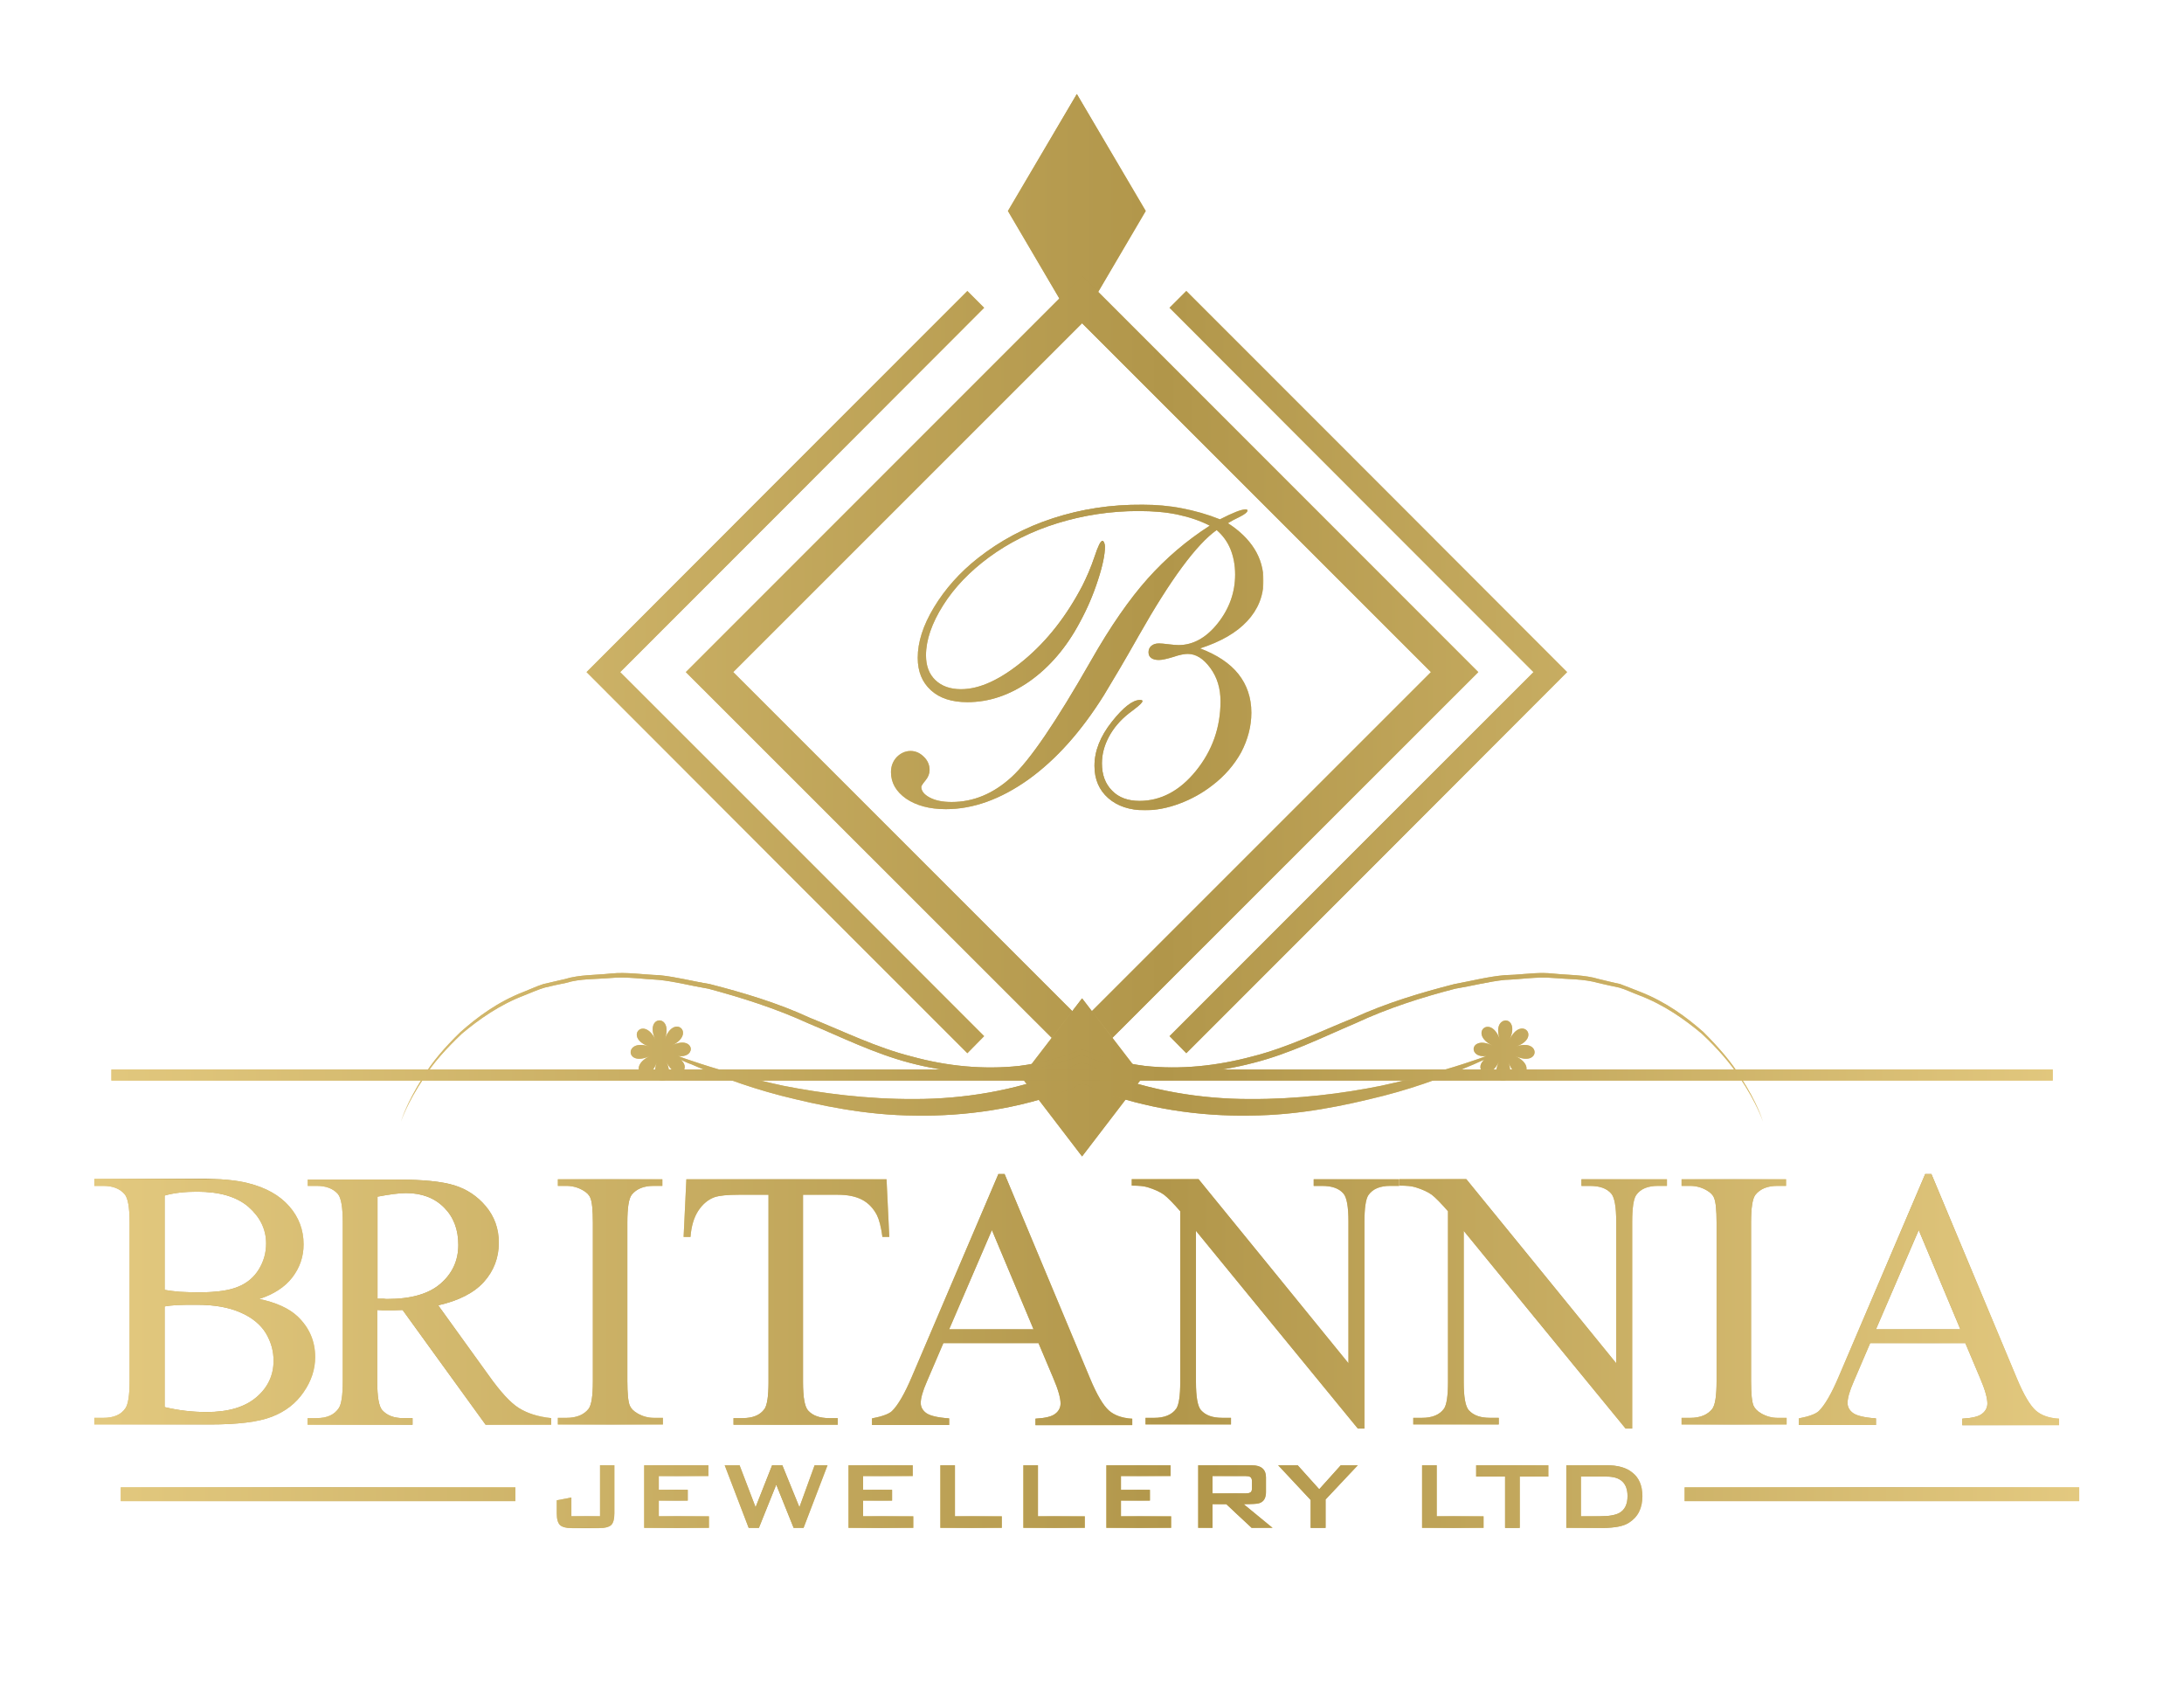 <?xml version="1.0" encoding="utf-8"?>
<!-- Generator: Adobe Illustrator 16.0.0, SVG Export Plug-In . SVG Version: 6.00 Build 0)  -->
<!DOCTYPE svg PUBLIC "-//W3C//DTD SVG 1.1//EN" "http://www.w3.org/Graphics/SVG/1.1/DTD/svg11.dtd">
<svg version="1.1" id="Layer_1" xmlns="http://www.w3.org/2000/svg" xmlns:xlink="http://www.w3.org/1999/xlink" x="0px" y="0px"
	 width="792px" height="612px" viewBox="0 0 792 612" enable-background="new 0 0 792 612" xml:space="preserve">
<g>
	<defs>
		<path id="SVGID_1_" d="M381.9,187.9c-10.2,3.3-19.3,8.2-27.3,14.5c-6.6,5.2-11.9,11.2-15.9,17.8s-5.9,12.7-5.9,18.3
			c0,5,1.6,8.9,4.8,11.8c3.2,2.9,7.6,4.3,13.2,4.3c7.8,0,15.3-2.5,22.6-7.6c7.2-5.1,13.3-12.2,18.1-21.2c2.8-5.1,5-10.3,6.7-15.6
			c1.7-5.2,2.5-9.2,2.5-12c0-0.5-0.1-1-0.3-1.5c-0.2-0.4-0.4-0.6-0.6-0.6c-0.7,0-1.6,1.9-2.9,5.8c-1.3,3.9-2.8,7.3-4.4,10.5
			c-5.7,10.9-12.7,19.9-21.1,26.9c-8.4,7-16,10.6-22.9,10.6c-3.9,0-7-1.1-9.3-3.3c-2.3-2.2-3.4-5.2-3.4-9c0-5.5,2.1-11.6,6.2-18.1
			c4.1-6.5,9.7-12.3,16.6-17.4c7.2-5.3,15.5-9.5,24.9-12.4c9.4-2.9,19.2-4.4,29.4-4.4c5.2,0,10,0.4,14.2,1.3c4.2,0.9,8.1,2.2,11.6,4
			c-8.4,5.4-15.9,11.8-22.5,19.2c-6.6,7.4-13.5,17.3-20.6,29.8c-12.6,22.1-22.2,36.2-28.8,42.2c-6.6,6-13.8,9-21.7,9
			c-3.2,0-5.8-0.5-7.9-1.6c-2.1-1.1-3.1-2.4-3.1-3.9c0-0.3,0.5-1.1,1.5-2.3c1-1.2,1.5-2.5,1.5-3.8c0-1.8-0.7-3.5-2.1-4.8
			c-1.4-1.4-3-2.1-4.8-2.1c-1.9,0-3.6,0.8-5,2.2c-1.4,1.5-2.1,3.3-2.1,5.5c0,3.8,1.8,7,5.5,9.6c3.7,2.5,8.5,3.8,14.4,3.8
			c9.9,0,19.9-3.6,30-10.8c10-7.2,19.1-17.4,27.3-30.5c3.1-5.1,7.4-12.3,12.7-21.7c11.5-20.3,20.9-33,28.2-38.2
			c2.2,1.9,3.9,4.2,5,6.9c1.1,2.7,1.7,5.8,1.7,9.2c0,6.5-2.1,12.4-6.3,17.7c-4.2,5.3-9,7.9-14.2,7.9c-0.9,0-2.1-0.1-3.7-0.3
			c-1.6-0.2-2.7-0.3-3.4-0.3c-1.2,0-2.1,0.3-2.8,0.9c-0.7,0.6-1,1.4-1,2.3c0,0.9,0.3,1.6,1,2.1c0.7,0.5,1.6,0.7,2.8,0.7
			c1.1,0,2.9-0.4,5.2-1.1c2.3-0.8,4.1-1.1,5.2-1.1c3,0,5.7,1.7,8.2,5.1c2.5,3.4,3.7,7.4,3.7,12.1c0,9.5-3,17.9-8.9,25.2
			c-5.9,7.3-12.8,10.9-20.5,10.9c-4.1,0-7.5-1.2-9.9-3.7c-2.5-2.5-3.7-5.8-3.7-9.9c0-3.2,0.8-6.4,2.5-9.6c1.7-3.2,4.1-6,7.1-8.4
			c0.5-0.3,1.1-0.9,2.1-1.6c2-1.5,3-2.5,3-3c0-0.1-0.1-0.3-0.2-0.3c-0.2-0.1-0.4-0.1-0.7-0.1c-2.6,0-6,2.6-10.2,7.9
			c-4.2,5.3-6.3,10.6-6.3,16c0,4.9,1.7,8.8,5,11.7c3.3,2.9,7.8,4.4,13.3,4.4c4,0,8.2-0.8,12.5-2.4c4.3-1.6,8.3-3.8,11.9-6.6
			c4.5-3.4,8-7.5,10.5-12c2.4-4.6,3.7-9.4,3.7-14.4c0-5.4-1.6-10.1-4.7-14c-3.1-3.9-7.8-7-13.9-9.3c7.4-2.4,13.1-5.6,17.1-9.9
			c3.9-4.2,5.9-9.1,5.9-14.7c0-4.1-1.1-8-3.3-11.5c-2.2-3.5-5.4-6.6-9.6-9.3c1.1-0.7,2.6-1.5,4.3-2.3c1.8-0.9,2.8-1.7,2.8-2.3
			c0-0.2-0.1-0.3-0.2-0.3c-0.1-0.1-0.3-0.1-0.6-0.1c-0.7,0-1.9,0.3-3.4,0.9c-1.5,0.6-3.5,1.5-5.8,2.7c-4.5-1.8-9.1-3.1-13.8-4
			c-4.6-0.9-9.4-1.3-14.2-1.3C402.8,182.9,392.1,184.6,381.9,187.9"/>
	</defs>
	<linearGradient id="SVGID_2_" gradientUnits="userSpaceOnUse" x1="322.943" y1="238.332" x2="458.044" y2="238.332">
		<stop  offset="0" style="stop-color:#E4CA80"/>
		<stop  offset="0.505" style="stop-color:#B1964A"/>
		<stop  offset="1" style="stop-color:#ECD289"/>
	</linearGradient>
	<use xlink:href="#SVGID_1_"  overflow="visible" fill="url(#SVGID_2_)"/>
	<clipPath id="SVGID_3_">
		<use xlink:href="#SVGID_1_"  overflow="visible"/>
	</clipPath>
	
		<linearGradient id="SVGID_4_" gradientUnits="userSpaceOnUse" x1="0" y1="612" x2="1" y2="612" gradientTransform="matrix(784.703 0 0 -784.703 25.5 480476.781)">
		<stop  offset="0" style="stop-color:#E4CA80"/>
		<stop  offset="0.505" style="stop-color:#B1964A"/>
		<stop  offset="1" style="stop-color:#ECD289"/>
	</linearGradient>
	<rect x="322.9" y="182.9" clip-path="url(#SVGID_3_)" fill="url(#SVGID_4_)" width="135.1" height="110.8"/>
</g>
<g>
	<defs>
		<path id="SVGID_5_" d="M59.7,510.2v-36.5c1.2-0.2,2.7-0.4,4.7-0.5c1.9-0.1,4.2-0.1,7-0.1c6.3,0,11.5,0.9,15.8,2.8
			c4.2,1.8,7.3,4.4,9.2,7.5c1.9,3.2,2.8,6.5,2.8,10c0,5.3-2.1,9.7-6.2,13.2c-4.2,3.6-10.2,5.4-18.1,5.4
			C69.7,512,64.7,511.4,59.7,510.2 M65.2,468.4c-2.1-0.2-3.9-0.4-5.5-0.7v-34.2c3.5-1,7.4-1.4,11.8-1.4c8.1,0,14.3,1.8,18.6,5.5
			c4.2,3.7,6.4,8.1,6.4,13.3c0,3.4-0.9,6.5-2.6,9.3c-1.7,2.8-4.2,5-7.4,6.3c-3.2,1.4-8,2.1-14.4,2.1
			C69.6,468.6,67.3,468.5,65.2,468.4 M34.2,427.6v2.4h3.3c3.4,0,5.9,1,7.6,2.9c1.3,1.4,1.9,4.9,1.9,10.4v57.5c0,5-0.5,8.3-1.5,9.8
			c-1.6,2.4-4.3,3.5-8,3.5h-3.3v2.4h42c10,0,17.5-0.9,22.4-2.8c4.9-1.9,8.7-4.8,11.5-8.9c2.8-4,4.2-8.3,4.2-12.7
			c0-5.8-2.1-10.7-6.4-14.8c-3.1-2.9-7.7-5-13.9-6.3c5.3-1.7,9.3-4.3,12-7.8c2.7-3.5,4.1-7.5,4.1-12c0-5.2-1.7-9.8-5.2-13.8
			c-3.5-4-8.5-6.8-15-8.4c-4.3-1.1-10.1-1.6-17.3-1.6H34.2z"/>
	</defs>
	<linearGradient id="SVGID_6_" gradientUnits="userSpaceOnUse" x1="34.186" y1="472.148" x2="114.286" y2="472.148">
		<stop  offset="0" style="stop-color:#E4CA80"/>
		<stop  offset="0.505" style="stop-color:#B1964A"/>
		<stop  offset="1" style="stop-color:#ECD289"/>
	</linearGradient>
	<use xlink:href="#SVGID_5_"  overflow="visible" fill="url(#SVGID_6_)"/>
	<clipPath id="SVGID_7_">
		<use xlink:href="#SVGID_5_"  overflow="visible"/>
	</clipPath>
	
		<linearGradient id="SVGID_8_" gradientUnits="userSpaceOnUse" x1="0" y1="612" x2="1" y2="612" gradientTransform="matrix(784.703 0 0 -784.703 25.5 480710.281)">
		<stop  offset="0" style="stop-color:#E4CA80"/>
		<stop  offset="0.505" style="stop-color:#B1964A"/>
		<stop  offset="1" style="stop-color:#ECD289"/>
	</linearGradient>
	<rect x="34.2" y="427.6" clip-path="url(#SVGID_7_)" fill="url(#SVGID_8_)" width="80.1" height="89"/>
</g>
<g>
	<defs>
		<path id="SVGID_9_" d="M139.1,470.9c-0.6,0-1.3,0-2.2,0v-37c4.3-0.8,7.8-1.3,10.3-1.3c5.7,0,10.3,1.7,13.8,5.2
			c3.5,3.5,5.2,8,5.2,13.6c0,5.7-2.2,10.4-6.5,14.1c-4.3,3.7-10.7,5.5-19.2,5.5C140.2,471,139.7,471,139.1,470.9 M111.6,427.6v2.4
			h3.3c3.4,0,5.9,1,7.6,2.9c1.2,1.4,1.8,4.8,1.8,10.4v57.5c0,5.1-0.5,8.3-1.4,9.7c-1.6,2.5-4.3,3.7-8.1,3.7h-3.3v2.4h38.1v-2.4h-3.5
			c-3.3,0-5.8-1-7.5-2.9c-1.2-1.4-1.8-4.8-1.8-10.4V475c0.7,0,1.4,0.1,2,0.1c0.7,0,1.3,0,1.8,0c1.4,0,3.2,0,5.4-0.1l30.1,41.6h23.8
			v-2.4c-4.9-0.5-8.8-1.8-11.8-3.7c-3-1.9-6.6-5.8-10.8-11.7l-18.4-25.5c7.5-1.7,13-4.5,16.6-8.5c3.6-4,5.4-8.8,5.4-14.2
			c0-5.1-1.6-9.5-4.7-13.2c-3.1-3.7-6.9-6.2-11.4-7.6c-4.5-1.4-11.5-2.1-20.9-2.1H111.6z"/>
	</defs>
	<linearGradient id="SVGID_10_" gradientUnits="userSpaceOnUse" x1="111.568" y1="472.148" x2="200.14" y2="472.148">
		<stop  offset="0" style="stop-color:#E4CA80"/>
		<stop  offset="0.505" style="stop-color:#B1964A"/>
		<stop  offset="1" style="stop-color:#ECD289"/>
	</linearGradient>
	<use xlink:href="#SVGID_9_"  overflow="visible" fill="url(#SVGID_10_)"/>
	<clipPath id="SVGID_11_">
		<use xlink:href="#SVGID_9_"  overflow="visible"/>
	</clipPath>
	
		<linearGradient id="SVGID_12_" gradientUnits="userSpaceOnUse" x1="0" y1="612" x2="1" y2="612" gradientTransform="matrix(784.703 0 0 -784.703 25.5 480710.281)">
		<stop  offset="0" style="stop-color:#E4CA80"/>
		<stop  offset="0.505" style="stop-color:#B1964A"/>
		<stop  offset="1" style="stop-color:#ECD289"/>
	</linearGradient>
	<rect x="111.6" y="427.6" clip-path="url(#SVGID_11_)" fill="url(#SVGID_12_)" width="88.6" height="89"/>
</g>
<g>
	<defs>
		<path id="SVGID_13_" d="M202.3,427.6v2.4h3.1c2.1,0,4.1,0.5,6,1.6c1.4,0.8,2.3,1.7,2.7,2.8c0.6,1.4,0.9,4.4,0.9,8.9v57.5
			c0,5.3-0.5,8.7-1.6,10.1c-1.7,2.1-4.3,3.2-8,3.2h-3.1v2.4h38.1v-2.4h-3.2c-2.1,0-4.1-0.5-6-1.6c-1.4-0.8-2.3-1.7-2.8-2.8
			c-0.6-1.4-0.9-4.4-0.9-8.9v-57.5c0-5.3,0.5-8.7,1.6-10.1c1.7-2.1,4.3-3.2,7.9-3.2h3.2v-2.4H202.3z"/>
	</defs>
	<linearGradient id="SVGID_14_" gradientUnits="userSpaceOnUse" x1="202.307" y1="472.148" x2="240.454" y2="472.148">
		<stop  offset="0" style="stop-color:#E4CA80"/>
		<stop  offset="0.505" style="stop-color:#B1964A"/>
		<stop  offset="1" style="stop-color:#ECD289"/>
	</linearGradient>
	<use xlink:href="#SVGID_13_"  overflow="visible" fill="url(#SVGID_14_)"/>
	<clipPath id="SVGID_15_">
		<use xlink:href="#SVGID_13_"  overflow="visible"/>
	</clipPath>
	
		<linearGradient id="SVGID_16_" gradientUnits="userSpaceOnUse" x1="0" y1="612" x2="1" y2="612" gradientTransform="matrix(784.703 0 0 -784.703 25.5 480710.281)">
		<stop  offset="0" style="stop-color:#E4CA80"/>
		<stop  offset="0.505" style="stop-color:#B1964A"/>
		<stop  offset="1" style="stop-color:#ECD289"/>
	</linearGradient>
	<rect x="202.3" y="427.6" clip-path="url(#SVGID_15_)" fill="url(#SVGID_16_)" width="38.1" height="89"/>
</g>
<g>
	<defs>
		<path id="SVGID_17_" d="M248.9,427.6l-1,20.9h2.5c0.3-4,1.3-7.2,2.9-9.6c1.6-2.4,3.6-4,5.8-4.8c1.8-0.6,4.7-0.9,8.9-0.9h10.7v68
			c0,5-0.5,8.2-1.4,9.6c-1.6,2.3-4.2,3.4-8,3.4H266v2.4h37.8v-2.4h-3.1c-3.5,0-6-0.9-7.7-2.8c-1.2-1.4-1.8-4.8-1.8-10.2v-68h12.5
			c3.7,0,6.6,0.6,8.9,1.8c2.3,1.2,4.1,3.1,5.4,5.6c0.8,1.6,1.5,4.2,2,7.9h2.5l-1-20.9H248.9z"/>
	</defs>
	<linearGradient id="SVGID_18_" gradientUnits="userSpaceOnUse" x1="247.808" y1="472.148" x2="322.524" y2="472.148">
		<stop  offset="0" style="stop-color:#E4CA80"/>
		<stop  offset="0.505" style="stop-color:#B1964A"/>
		<stop  offset="1" style="stop-color:#ECD289"/>
	</linearGradient>
	<use xlink:href="#SVGID_17_"  overflow="visible" fill="url(#SVGID_18_)"/>
	<clipPath id="SVGID_19_">
		<use xlink:href="#SVGID_17_"  overflow="visible"/>
	</clipPath>
	
		<linearGradient id="SVGID_20_" gradientUnits="userSpaceOnUse" x1="0" y1="612" x2="1" y2="612" gradientTransform="matrix(784.703 0 0 -784.703 25.5 480710.281)">
		<stop  offset="0" style="stop-color:#E4CA80"/>
		<stop  offset="0.505" style="stop-color:#B1964A"/>
		<stop  offset="1" style="stop-color:#ECD289"/>
	</linearGradient>
	<rect x="247.8" y="427.6" clip-path="url(#SVGID_19_)" fill="url(#SVGID_20_)" width="74.7" height="89"/>
</g>
<g>
	<defs>
		<path id="SVGID_21_" d="M359.7,446l15.1,36h-30.6L359.7,446z M362.1,425.6l-31.3,73.3c-2.7,6.4-5.2,10.7-7.4,12.8
			c-1.1,1-3.5,1.9-7.2,2.6v2.4h28v-2.4c-4.3-0.3-7.1-1-8.4-2c-1.3-1-1.9-2.2-1.9-3.6c0-1.7,0.7-4.3,2.2-7.7l6-14h34.5l5.4,12.8
			c1.8,4.2,2.6,7.2,2.6,9.1c0,1.4-0.6,2.7-1.9,3.7c-1.2,1-3.6,1.6-7.2,1.8v2.4h35.1v-2.4c-3.6-0.2-6.5-1.2-8.5-3
			c-2-1.8-4.3-5.6-6.8-11.6l-31-74.1H362.1z"/>
	</defs>
	<linearGradient id="SVGID_22_" gradientUnits="userSpaceOnUse" x1="316.155" y1="471.131" x2="410.701" y2="471.131">
		<stop  offset="0" style="stop-color:#E4CA80"/>
		<stop  offset="0.505" style="stop-color:#B1964A"/>
		<stop  offset="1" style="stop-color:#ECD289"/>
	</linearGradient>
	<use xlink:href="#SVGID_21_"  overflow="visible" fill="url(#SVGID_22_)"/>
	<clipPath id="SVGID_23_">
		<use xlink:href="#SVGID_21_"  overflow="visible"/>
	</clipPath>
	
		<linearGradient id="SVGID_24_" gradientUnits="userSpaceOnUse" x1="0" y1="612" x2="1" y2="612" gradientTransform="matrix(784.703 0 0 -784.703 25.5 480709.281)">
		<stop  offset="0" style="stop-color:#E4CA80"/>
		<stop  offset="0.505" style="stop-color:#B1964A"/>
		<stop  offset="1" style="stop-color:#ECD289"/>
	</linearGradient>
	<rect x="316.2" y="425.6" clip-path="url(#SVGID_23_)" fill="url(#SVGID_24_)" width="94.5" height="91.1"/>
</g>
<g>
	<defs>
		<path id="SVGID_25_" d="M476.4,427.6v2.4h3.1c3.5,0,6.1,0.9,7.7,2.8c1.2,1.4,1.8,4.8,1.8,10.2v51.3l-54.4-66.8h-24.2v2.4
			c2.6,0,4.5,0.2,5.8,0.6c2.6,0.8,4.5,1.7,5.9,2.7c1.3,1,3.3,3,5.9,6v61.9c0,5-0.5,8.2-1.4,9.6c-1.6,2.3-4.3,3.4-8.1,3.4h-3.1v2.4
			h31v-2.4h-3.2c-3.5,0-6-0.9-7.7-2.8c-1.2-1.4-1.8-4.8-1.8-10.2v-54.8l58.7,71.7h2.4v-75c0-5,0.5-8.2,1.4-9.6
			c1.6-2.3,4.2-3.4,8-3.4h3.2v-2.4H476.4z"/>
	</defs>
	<linearGradient id="SVGID_26_" gradientUnits="userSpaceOnUse" x1="410.44" y1="472.872" x2="507.414" y2="472.872">
		<stop  offset="0" style="stop-color:#E4CA80"/>
		<stop  offset="0.505" style="stop-color:#B1964A"/>
		<stop  offset="1" style="stop-color:#ECD289"/>
	</linearGradient>
	<use xlink:href="#SVGID_25_"  overflow="visible" fill="url(#SVGID_26_)"/>
	<clipPath id="SVGID_27_">
		<use xlink:href="#SVGID_25_"  overflow="visible"/>
	</clipPath>
	
		<linearGradient id="SVGID_28_" gradientUnits="userSpaceOnUse" x1="0" y1="612" x2="1" y2="612" gradientTransform="matrix(784.703 0 0 -784.703 25.5 480711.281)">
		<stop  offset="0" style="stop-color:#E4CA80"/>
		<stop  offset="0.505" style="stop-color:#B1964A"/>
		<stop  offset="1" style="stop-color:#ECD289"/>
	</linearGradient>
	<rect x="410.4" y="427.6" clip-path="url(#SVGID_27_)" fill="url(#SVGID_28_)" width="97" height="90.5"/>
</g>
<g>
	<defs>
		<path id="SVGID_29_" d="M573.5,427.6v2.4h3.1c3.5,0,6.1,0.9,7.7,2.8c1.2,1.4,1.8,4.8,1.8,10.2v51.3l-54.4-66.8h-24.2v2.4
			c2.6,0,4.5,0.2,5.8,0.6c2.6,0.8,4.5,1.7,5.9,2.7c1.3,1,3.3,3,5.9,6v61.9c0,5-0.5,8.2-1.4,9.6c-1.6,2.3-4.3,3.4-8.1,3.4h-3.1v2.4
			h31v-2.4h-3.2c-3.5,0-6-0.9-7.7-2.8c-1.2-1.4-1.8-4.8-1.8-10.2v-54.8l58.7,71.7h2.4v-75c0-5,0.5-8.2,1.4-9.6
			c1.6-2.3,4.2-3.4,8-3.4h3.2v-2.4H573.5z"/>
	</defs>
	<linearGradient id="SVGID_30_" gradientUnits="userSpaceOnUse" x1="507.544" y1="472.872" x2="604.519" y2="472.872">
		<stop  offset="0" style="stop-color:#E4CA80"/>
		<stop  offset="0.505" style="stop-color:#B1964A"/>
		<stop  offset="1" style="stop-color:#ECD289"/>
	</linearGradient>
	<use xlink:href="#SVGID_29_"  overflow="visible" fill="url(#SVGID_30_)"/>
	<clipPath id="SVGID_31_">
		<use xlink:href="#SVGID_29_"  overflow="visible"/>
	</clipPath>
	
		<linearGradient id="SVGID_32_" gradientUnits="userSpaceOnUse" x1="0" y1="612" x2="1" y2="612" gradientTransform="matrix(784.703 0 0 -784.703 25.5 480711.281)">
		<stop  offset="0" style="stop-color:#E4CA80"/>
		<stop  offset="0.505" style="stop-color:#B1964A"/>
		<stop  offset="1" style="stop-color:#ECD289"/>
	</linearGradient>
	<rect x="507.5" y="427.6" clip-path="url(#SVGID_31_)" fill="url(#SVGID_32_)" width="97" height="90.5"/>
</g>
<g>
	<defs>
		<path id="SVGID_33_" d="M609.8,427.6v2.4h3.1c2.1,0,4.1,0.5,6,1.6c1.4,0.8,2.3,1.7,2.7,2.8c0.6,1.4,0.9,4.4,0.9,8.9v57.5
			c0,5.3-0.5,8.7-1.6,10.1c-1.7,2.1-4.3,3.2-8,3.2h-3.1v2.4h38.1v-2.4h-3.2c-2.1,0-4.1-0.5-6-1.6c-1.4-0.8-2.3-1.7-2.8-2.8
			c-0.6-1.4-0.9-4.4-0.9-8.9v-57.5c0-5.3,0.5-8.7,1.6-10.1c1.7-2.1,4.3-3.2,7.9-3.2h3.2v-2.4H609.8z"/>
	</defs>
	<linearGradient id="SVGID_34_" gradientUnits="userSpaceOnUse" x1="609.773" y1="472.148" x2="647.92" y2="472.148">
		<stop  offset="0" style="stop-color:#E4CA80"/>
		<stop  offset="0.505" style="stop-color:#B1964A"/>
		<stop  offset="1" style="stop-color:#ECD289"/>
	</linearGradient>
	<use xlink:href="#SVGID_33_"  overflow="visible" fill="url(#SVGID_34_)"/>
	<clipPath id="SVGID_35_">
		<use xlink:href="#SVGID_33_"  overflow="visible"/>
	</clipPath>
	
		<linearGradient id="SVGID_36_" gradientUnits="userSpaceOnUse" x1="0" y1="612" x2="1" y2="612" gradientTransform="matrix(784.703 0 0 -784.703 25.5 480710.281)">
		<stop  offset="0" style="stop-color:#E4CA80"/>
		<stop  offset="0.505" style="stop-color:#B1964A"/>
		<stop  offset="1" style="stop-color:#ECD289"/>
	</linearGradient>
	<rect x="609.8" y="427.6" clip-path="url(#SVGID_35_)" fill="url(#SVGID_36_)" width="38.1" height="89"/>
</g>
<g>
	<defs>
		<path id="SVGID_37_" d="M695.8,446l15.1,36h-30.6L695.8,446z M698.2,425.6l-31.3,73.3c-2.7,6.4-5.2,10.7-7.4,12.8
			c-1.1,1-3.5,1.9-7.2,2.6v2.4h28v-2.4c-4.3-0.3-7.1-1-8.4-2c-1.3-1-1.9-2.2-1.9-3.6c0-1.7,0.7-4.3,2.2-7.7l6-14h34.5l5.4,12.8
			c1.8,4.2,2.6,7.2,2.6,9.1c0,1.4-0.6,2.7-1.9,3.7c-1.2,1-3.6,1.6-7.2,1.8v2.4h35.1v-2.4c-3.6-0.2-6.5-1.2-8.5-3
			c-2-1.8-4.3-5.6-6.8-11.6l-31-74.1H698.2z"/>
	</defs>
	<linearGradient id="SVGID_38_" gradientUnits="userSpaceOnUse" x1="652.253" y1="471.131" x2="746.801" y2="471.131">
		<stop  offset="0" style="stop-color:#E4CA80"/>
		<stop  offset="0.505" style="stop-color:#B1964A"/>
		<stop  offset="1" style="stop-color:#ECD289"/>
	</linearGradient>
	<use xlink:href="#SVGID_37_"  overflow="visible" fill="url(#SVGID_38_)"/>
	<clipPath id="SVGID_39_">
		<use xlink:href="#SVGID_37_"  overflow="visible"/>
	</clipPath>
	
		<linearGradient id="SVGID_40_" gradientUnits="userSpaceOnUse" x1="0" y1="612" x2="1" y2="612" gradientTransform="matrix(784.703 0 0 -784.703 25.5 480709.281)">
		<stop  offset="0" style="stop-color:#E4CA80"/>
		<stop  offset="0.505" style="stop-color:#B1964A"/>
		<stop  offset="1" style="stop-color:#ECD289"/>
	</linearGradient>
	<rect x="652.3" y="425.6" clip-path="url(#SVGID_39_)" fill="url(#SVGID_40_)" width="94.5" height="91.1"/>
</g>
<g>
	<defs>
		<polygon id="SVGID_41_" points="365.5,76.5 390.5,119 415.5,76.5 390.5,34.1 		"/>
	</defs>
	<linearGradient id="SVGID_42_" gradientUnits="userSpaceOnUse" x1="365.516" y1="76.537" x2="415.471" y2="76.537">
		<stop  offset="0" style="stop-color:#E4CA80"/>
		<stop  offset="0.505" style="stop-color:#B1964A"/>
		<stop  offset="1" style="stop-color:#ECD289"/>
	</linearGradient>
	<use xlink:href="#SVGID_41_"  overflow="visible" fill="url(#SVGID_42_)"/>
	<clipPath id="SVGID_43_">
		<use xlink:href="#SVGID_41_"  overflow="visible"/>
	</clipPath>
	
		<linearGradient id="SVGID_44_" gradientUnits="userSpaceOnUse" x1="0" y1="612" x2="1" y2="612" gradientTransform="matrix(784.703 0 0 -784.703 25.5 480314.781)">
		<stop  offset="0" style="stop-color:#E4CA80"/>
		<stop  offset="0.505" style="stop-color:#B1964A"/>
		<stop  offset="1" style="stop-color:#ECD289"/>
	</linearGradient>
	<rect x="365.5" y="34.1" clip-path="url(#SVGID_43_)" fill="url(#SVGID_44_)" width="50" height="84.8"/>
</g>
<g>
	<defs>
		<path id="SVGID_45_" d="M265.9,243.7l126.5-126.5l126.5,126.5L392.4,370.2L265.9,243.7z M248.7,243.7l143.7,143.6l143.7-143.6
			L392.4,100L248.7,243.7z"/>
	</defs>
	<linearGradient id="SVGID_46_" gradientUnits="userSpaceOnUse" x1="248.715" y1="243.657" x2="536.123" y2="243.657">
		<stop  offset="0" style="stop-color:#E4CA80"/>
		<stop  offset="0.505" style="stop-color:#B1964A"/>
		<stop  offset="1" style="stop-color:#ECD289"/>
	</linearGradient>
	<use xlink:href="#SVGID_45_"  overflow="visible" fill="url(#SVGID_46_)"/>
	<clipPath id="SVGID_47_">
		<use xlink:href="#SVGID_45_"  overflow="visible"/>
	</clipPath>
	
		<linearGradient id="SVGID_48_" gradientUnits="userSpaceOnUse" x1="0" y1="612" x2="1" y2="612" gradientTransform="matrix(784.703 0 0 -784.703 25.5 480481.781)">
		<stop  offset="0" style="stop-color:#E4CA80"/>
		<stop  offset="0.505" style="stop-color:#B1964A"/>
		<stop  offset="1" style="stop-color:#ECD289"/>
	</linearGradient>
	<rect x="248.7" y="100" clip-path="url(#SVGID_47_)" fill="url(#SVGID_48_)" width="287.4" height="287.4"/>
</g>
<g>
	<defs>
		<polygon id="SVGID_49_" points="424.1,111.6 556.1,243.7 424.1,375.7 430.2,381.9 568.3,243.7 430.2,105.5 		"/>
	</defs>
	<linearGradient id="SVGID_50_" gradientUnits="userSpaceOnUse" x1="424.093" y1="243.691" x2="568.331" y2="243.691">
		<stop  offset="0" style="stop-color:#E4CA80"/>
		<stop  offset="0.505" style="stop-color:#B1964A"/>
		<stop  offset="1" style="stop-color:#ECD289"/>
	</linearGradient>
	<use xlink:href="#SVGID_49_"  overflow="visible" fill="url(#SVGID_50_)"/>
	<clipPath id="SVGID_51_">
		<use xlink:href="#SVGID_49_"  overflow="visible"/>
	</clipPath>
	
		<linearGradient id="SVGID_52_" gradientUnits="userSpaceOnUse" x1="0" y1="612" x2="1" y2="612" gradientTransform="matrix(784.703 0 0 -784.703 25.5 480481.781)">
		<stop  offset="0" style="stop-color:#E4CA80"/>
		<stop  offset="0.505" style="stop-color:#B1964A"/>
		<stop  offset="1" style="stop-color:#ECD289"/>
	</linearGradient>
	<rect x="424.1" y="105.5" clip-path="url(#SVGID_51_)" fill="url(#SVGID_52_)" width="144.2" height="276.4"/>
</g>
<g>
	<defs>
		<polygon id="SVGID_53_" points="212.7,243.7 350.8,381.9 356.9,375.7 224.9,243.7 356.9,111.6 350.8,105.5 		"/>
	</defs>
	<linearGradient id="SVGID_54_" gradientUnits="userSpaceOnUse" x1="212.656" y1="243.691" x2="356.918" y2="243.691">
		<stop  offset="0" style="stop-color:#E4CA80"/>
		<stop  offset="0.505" style="stop-color:#B1964A"/>
		<stop  offset="1" style="stop-color:#ECD289"/>
	</linearGradient>
	<use xlink:href="#SVGID_53_"  overflow="visible" fill="url(#SVGID_54_)"/>
	<clipPath id="SVGID_55_">
		<use xlink:href="#SVGID_53_"  overflow="visible"/>
	</clipPath>
	
		<linearGradient id="SVGID_56_" gradientUnits="userSpaceOnUse" x1="0" y1="612" x2="1" y2="612" gradientTransform="matrix(784.703 0 0 -784.703 25.5 480481.781)">
		<stop  offset="0" style="stop-color:#E4CA80"/>
		<stop  offset="0.505" style="stop-color:#B1964A"/>
		<stop  offset="1" style="stop-color:#ECD289"/>
	</linearGradient>
	<rect x="212.7" y="105.5" clip-path="url(#SVGID_55_)" fill="url(#SVGID_56_)" width="144.3" height="276.4"/>
</g>
<g>
	<defs>
		<polygon id="SVGID_57_" points="370.4,390.6 392.4,419.3 414.4,390.6 392.4,362 		"/>
	</defs>
	<linearGradient id="SVGID_58_" gradientUnits="userSpaceOnUse" x1="370.431" y1="390.639" x2="414.392" y2="390.639">
		<stop  offset="0" style="stop-color:#E4CA80"/>
		<stop  offset="0.505" style="stop-color:#B1964A"/>
		<stop  offset="1" style="stop-color:#ECD289"/>
	</linearGradient>
	<use xlink:href="#SVGID_57_"  overflow="visible" fill="url(#SVGID_58_)"/>
	<clipPath id="SVGID_59_">
		<use xlink:href="#SVGID_57_"  overflow="visible"/>
	</clipPath>
	
		<linearGradient id="SVGID_60_" gradientUnits="userSpaceOnUse" x1="0" y1="612" x2="1" y2="612" gradientTransform="matrix(784.703 0 0 -784.703 25.5 480628.781)">
		<stop  offset="0" style="stop-color:#E4CA80"/>
		<stop  offset="0.505" style="stop-color:#B1964A"/>
		<stop  offset="1" style="stop-color:#ECD289"/>
	</linearGradient>
	<rect x="370.4" y="362" clip-path="url(#SVGID_59_)" fill="url(#SVGID_60_)" width="44" height="57.3"/>
</g>
<g>
	<defs>
		<path id="SVGID_61_" d="M545.6,353.6c-5.9,0.5-12,2.1-18.1,3.2c-12.1,3.1-24.6,6.8-36.6,12.3c-12.2,4.9-24.1,10.8-36.9,14
			c-12.7,3.4-26,4.8-38.8,3.4c-7.9-1-15.6-3.1-22.8-6c-7.2,2.9-14.9,5-22.8,6c-12.9,1.4-26.2,0.1-38.9-3.4
			c-12.8-3.2-24.7-9.1-36.9-14c-11.9-5.5-24.4-9.2-36.5-12.3c-6.2-1-12.1-2.6-18.2-3.2c-6-0.2-11.9-1.2-17.6-0.6
			c-5.7,0.6-11.4,0.4-16.6,2c-2.6,0.6-5.2,1.2-7.8,1.8c-2.5,0.8-4.8,1.9-7.1,2.8c-9.4,3.6-16.9,9.2-23,14.6
			c-5.9,5.7-10.4,11.1-13.5,16.2c-6.3,9.9-8.1,16.3-8.1,16.3s2-6.5,8.5-16.1c3-4.9,7.8-10.3,13.6-15.8c6.1-5.1,13.6-10.5,22.9-14
			c2.3-0.9,4.7-2,7.1-2.7c2.5-0.6,5.1-1.2,7.7-1.7c5.2-1.6,10.7-1.3,16.4-1.8c5.7-0.5,11.5,0.4,17.4,0.7c5.9,0.6,11.8,2.2,17.9,3.2
			c11.9,3.2,24.3,7.1,36.1,12.5c12,5,24,11,37,14.4c13,3.4,26.6,4.7,39.7,3c7.9-0.9,15.4-3,22.6-5.9c7.1,2.8,14.7,4.9,22.5,5.9
			c13.2,1.7,26.7,0.4,39.7-3c13.1-3.3,25.1-9.3,37.1-14.4c11.8-5.5,24.1-9.4,36.1-12.5c6.1-1,12.1-2.6,18-3.2
			c5.9-0.2,11.7-1.2,17.4-0.7c5.6,0.5,11.2,0.3,16.4,1.8c2.6,0.6,5.2,1.2,7.7,1.7c2.4,0.7,4.6,1.8,7,2.7c9.3,3.5,16.8,8.9,22.9,14
			c5.9,5.5,10.5,10.9,13.7,15.8c6.5,9.6,8.5,16.1,8.5,16.1s-1.8-6.5-8.2-16.3c-3-5-7.6-10.4-13.4-16.2c-6-5.3-13.5-10.9-23-14.6
			c-2.4-0.9-4.7-1.9-7.2-2.8c-2.5-0.5-5.1-1.2-7.7-1.8c-5.3-1.6-10.9-1.4-16.7-2c-1.2-0.1-2.4-0.2-3.6-0.2
			C555.1,352.8,550.4,353.5,545.6,353.6"/>
	</defs>
	<linearGradient id="SVGID_62_" gradientUnits="userSpaceOnUse" x1="145.436" y1="379.719" x2="639.424" y2="379.719">
		<stop  offset="0" style="stop-color:#E4CA80"/>
		<stop  offset="0.505" style="stop-color:#B1964A"/>
		<stop  offset="1" style="stop-color:#ECD289"/>
	</linearGradient>
	<use xlink:href="#SVGID_61_"  overflow="visible" fill="url(#SVGID_62_)"/>
	<clipPath id="SVGID_63_">
		<use xlink:href="#SVGID_61_"  overflow="visible"/>
	</clipPath>
	
		<linearGradient id="SVGID_64_" gradientUnits="userSpaceOnUse" x1="0" y1="612" x2="1" y2="612" gradientTransform="matrix(784.703 0 0 -784.703 25.5 480617.781)">
		<stop  offset="0" style="stop-color:#E4CA80"/>
		<stop  offset="0.505" style="stop-color:#B1964A"/>
		<stop  offset="1" style="stop-color:#ECD289"/>
	</linearGradient>
	<rect x="145.4" y="352.5" clip-path="url(#SVGID_63_)" fill="url(#SVGID_64_)" width="494" height="54.1"/>
</g>
<g>
	<defs>
		<path id="SVGID_65_" d="M543.9,376.9c-3.3-9.4-11.5-2.1-2.7,2.2c-4.5-2.2-6.9-0.4-6.8,1.4c0.1,1.4,1.6,2.8,4.6,2.4
			c-1.6,0.6-3.2,1.2-5.1,1.8c-7.9,2.7-19.2,6-33.1,9c-13.8,2.8-30.2,4.9-47.7,4.8c-17.5,0-36.2-3-53.3-9.8c-2.5-1-4.7-3.2-7.3-3.2
			c-2.7,0-4.9,2.2-7.3,3.2c-17.2,6.8-35.9,9.8-53.4,9.8c-17.5,0.1-33.9-2.1-47.7-4.8c-13.9-3-25.2-6.3-33.1-9
			c-1.9-0.6-3.6-1.2-5.1-1.8c3,0.4,4.5-1,4.6-2.4c0.1-1.8-2.3-3.7-6.9-1.4c9-4.3,0.8-11.7-2.5-2.3c3.3-9.4-7.7-8.8-3.4,0.2
			c-4.3-8.9-11.6-0.7-2.2,2.5c-4.5-1.6-6.7,0.2-6.8,1.9c-0.1,1.9,2.3,3.7,7,1.5c-9,4.3-0.8,11.6,2.5,2.2c-3.3,9.3,7.7,8.8,3.4-0.2
			c3.6,7.6,9.4,2.9,5.3-0.6c1.2,0.5,2.3,1.1,3.8,1.6c7.6,3.3,18.7,7.8,32.6,11.4c13.9,3.5,30.5,7.1,48.6,7.2
			c18.1,0.3,37.6-2.4,55.9-9.4c1.6-0.6,3-2,4.8-2c1.8,0,3.2,1.4,4.8,2c18.2,7,37.8,9.7,55.8,9.4c18.2-0.1,34.7-3.7,48.6-7.2
			c14-3.6,25-8.1,32.7-11.4c1.4-0.6,2.5-1.2,3.7-1.6c-4,3.5,1.7,8.3,5.4,0.6c-4.3,9,6.7,9.5,3.4,0.2c3.3,9.3,11.5,2.1,2.5-2.2
			c4.7,2.2,7.1,0.4,7-1.5c-0.1-1.7-2.3-3.5-6.8-1.9c9.4-3.2,2-11.5-2.3-2.5c2.2-4.6,0.4-7-1.4-7
			C544.1,370.1,542.3,372.3,543.9,376.9"/>
	</defs>
	<linearGradient id="SVGID_66_" gradientUnits="userSpaceOnUse" x1="228.503" y1="387.324" x2="556.328" y2="387.324">
		<stop  offset="0" style="stop-color:#E4CA80"/>
		<stop  offset="0.505" style="stop-color:#B1964A"/>
		<stop  offset="1" style="stop-color:#ECD289"/>
	</linearGradient>
	<use xlink:href="#SVGID_65_"  overflow="visible" fill="url(#SVGID_66_)"/>
	<clipPath id="SVGID_67_">
		<use xlink:href="#SVGID_65_"  overflow="visible"/>
	</clipPath>
	
		<linearGradient id="SVGID_68_" gradientUnits="userSpaceOnUse" x1="0" y1="612.002" x2="1" y2="612.002" gradientTransform="matrix(784.703 0 0 -784.703 25.5 480625.781)">
		<stop  offset="0" style="stop-color:#E4CA80"/>
		<stop  offset="0.505" style="stop-color:#B1964A"/>
		<stop  offset="1" style="stop-color:#ECD289"/>
	</linearGradient>
	<rect x="225.9" y="367.5" clip-path="url(#SVGID_67_)" fill="url(#SVGID_68_)" width="333" height="37.4"/>
</g>
<g>
	<defs>
		<rect id="SVGID_69_" x="40.4" y="387.8" width="704" height="4"/>
	</defs>
	<linearGradient id="SVGID_70_" gradientUnits="userSpaceOnUse" x1="40.415" y1="389.757" x2="744.422" y2="389.757">
		<stop  offset="0" style="stop-color:#E4CA80"/>
		<stop  offset="0.505" style="stop-color:#B1964A"/>
		<stop  offset="1" style="stop-color:#ECD289"/>
	</linearGradient>
	<use xlink:href="#SVGID_69_"  overflow="visible" fill="url(#SVGID_70_)"/>
	<clipPath id="SVGID_71_">
		<use xlink:href="#SVGID_69_"  overflow="visible"/>
	</clipPath>
	
		<linearGradient id="SVGID_72_" gradientUnits="userSpaceOnUse" x1="0" y1="612" x2="1" y2="612" gradientTransform="matrix(784.703 0 0 -784.703 25.5 480628.281)">
		<stop  offset="0" style="stop-color:#E4CA80"/>
		<stop  offset="0.505" style="stop-color:#B1964A"/>
		<stop  offset="1" style="stop-color:#ECD289"/>
	</linearGradient>
	<rect x="40.4" y="387.8" clip-path="url(#SVGID_71_)" fill="url(#SVGID_72_)" width="704" height="4"/>
</g>
<g>
	<defs>
		<path id="SVGID_73_" d="M217.6,531.3v18.5h-10.4v-6.8l-5.3,1v4.7c0,2.1,0.4,3.5,1.2,4.3c0.8,0.7,2.3,1.1,4.4,1.1h9.7
			c2.1,0,3.6-0.4,4.4-1.1c0.8-0.7,1.2-2.2,1.2-4.3v-17.4H217.6z"/>
	</defs>
	<linearGradient id="SVGID_74_" gradientUnits="userSpaceOnUse" x1="201.848" y1="542.67" x2="222.873" y2="542.67">
		<stop  offset="0" style="stop-color:#E4CA80"/>
		<stop  offset="0.505" style="stop-color:#B1964A"/>
		<stop  offset="1" style="stop-color:#ECD289"/>
	</linearGradient>
	<use xlink:href="#SVGID_73_"  overflow="visible" fill="url(#SVGID_74_)"/>
	<clipPath id="SVGID_75_">
		<use xlink:href="#SVGID_73_"  overflow="visible"/>
	</clipPath>
	
		<linearGradient id="SVGID_76_" gradientUnits="userSpaceOnUse" x1="0" y1="612" x2="1" y2="612" gradientTransform="matrix(819.077 0 0 -819.077 18 501817.406)">
		<stop  offset="0" style="stop-color:#E4CA80"/>
		<stop  offset="0.505" style="stop-color:#B1964A"/>
		<stop  offset="1" style="stop-color:#ECD289"/>
	</linearGradient>
	<rect x="201.8" y="531.3" clip-path="url(#SVGID_75_)" fill="url(#SVGID_76_)" width="21" height="22.7"/>
</g>
<g>
	<defs>
		<polygon id="SVGID_77_" points="233.6,531.3 233.6,554 257.1,554 257.1,549.8 238.9,549.8 238.9,544.1 249.4,544.1 249.4,540.2 
			238.9,540.2 238.9,535.2 256.9,535.2 256.9,531.3 		"/>
	</defs>
	<linearGradient id="SVGID_78_" gradientUnits="userSpaceOnUse" x1="233.584" y1="542.67" x2="257.079" y2="542.67">
		<stop  offset="0" style="stop-color:#E4CA80"/>
		<stop  offset="0.505" style="stop-color:#B1964A"/>
		<stop  offset="1" style="stop-color:#ECD289"/>
	</linearGradient>
	<use xlink:href="#SVGID_77_"  overflow="visible" fill="url(#SVGID_78_)"/>
	<clipPath id="SVGID_79_">
		<use xlink:href="#SVGID_77_"  overflow="visible"/>
	</clipPath>
	
		<linearGradient id="SVGID_80_" gradientUnits="userSpaceOnUse" x1="0" y1="612" x2="1" y2="612" gradientTransform="matrix(819.077 0 0 -819.077 18 501817.406)">
		<stop  offset="0" style="stop-color:#E4CA80"/>
		<stop  offset="0.505" style="stop-color:#B1964A"/>
		<stop  offset="1" style="stop-color:#ECD289"/>
	</linearGradient>
	<rect x="233.6" y="531.3" clip-path="url(#SVGID_79_)" fill="url(#SVGID_80_)" width="23.5" height="22.7"/>
</g>
<g>
	<defs>
		<polygon id="SVGID_81_" points="295.4,531.3 289.9,546.5 283.7,531.3 280,531.3 274,546.5 268.2,531.3 262.8,531.3 271.5,554 
			275.2,554 281.5,538.3 287.8,554 291.4,554 300.1,531.3 		"/>
	</defs>
	<linearGradient id="SVGID_82_" gradientUnits="userSpaceOnUse" x1="262.767" y1="542.67" x2="300.148" y2="542.67">
		<stop  offset="0" style="stop-color:#E4CA80"/>
		<stop  offset="0.505" style="stop-color:#B1964A"/>
		<stop  offset="1" style="stop-color:#ECD289"/>
	</linearGradient>
	<use xlink:href="#SVGID_81_"  overflow="visible" fill="url(#SVGID_82_)"/>
	<clipPath id="SVGID_83_">
		<use xlink:href="#SVGID_81_"  overflow="visible"/>
	</clipPath>
	
		<linearGradient id="SVGID_84_" gradientUnits="userSpaceOnUse" x1="0" y1="612" x2="1" y2="612" gradientTransform="matrix(819.077 0 0 -819.077 18 501817.406)">
		<stop  offset="0" style="stop-color:#E4CA80"/>
		<stop  offset="0.505" style="stop-color:#B1964A"/>
		<stop  offset="1" style="stop-color:#ECD289"/>
	</linearGradient>
	<rect x="262.8" y="531.3" clip-path="url(#SVGID_83_)" fill="url(#SVGID_84_)" width="37.4" height="22.7"/>
</g>
<g>
	<defs>
		<polygon id="SVGID_85_" points="307.7,531.3 307.7,554 331.2,554 331.2,549.8 313,549.8 313,544.1 323.5,544.1 323.5,540.2 
			313,540.2 313,535.2 331,535.2 331,531.3 		"/>
	</defs>
	<linearGradient id="SVGID_86_" gradientUnits="userSpaceOnUse" x1="307.685" y1="542.67" x2="331.179" y2="542.67">
		<stop  offset="0" style="stop-color:#E4CA80"/>
		<stop  offset="0.505" style="stop-color:#B1964A"/>
		<stop  offset="1" style="stop-color:#ECD289"/>
	</linearGradient>
	<use xlink:href="#SVGID_85_"  overflow="visible" fill="url(#SVGID_86_)"/>
	<clipPath id="SVGID_87_">
		<use xlink:href="#SVGID_85_"  overflow="visible"/>
	</clipPath>
	
		<linearGradient id="SVGID_88_" gradientUnits="userSpaceOnUse" x1="0" y1="612" x2="1" y2="612" gradientTransform="matrix(819.077 0 0 -819.077 18 501817.406)">
		<stop  offset="0" style="stop-color:#E4CA80"/>
		<stop  offset="0.505" style="stop-color:#B1964A"/>
		<stop  offset="1" style="stop-color:#ECD289"/>
	</linearGradient>
	<rect x="307.7" y="531.3" clip-path="url(#SVGID_87_)" fill="url(#SVGID_88_)" width="23.5" height="22.7"/>
</g>
<g>
	<defs>
		<polygon id="SVGID_89_" points="341,531.3 341,554 363.3,554 363.3,549.8 346.3,549.8 346.3,531.3 		"/>
	</defs>
	<linearGradient id="SVGID_90_" gradientUnits="userSpaceOnUse" x1="340.968" y1="542.67" x2="363.316" y2="542.67">
		<stop  offset="0" style="stop-color:#E4CA80"/>
		<stop  offset="0.505" style="stop-color:#B1964A"/>
		<stop  offset="1" style="stop-color:#ECD289"/>
	</linearGradient>
	<use xlink:href="#SVGID_89_"  overflow="visible" fill="url(#SVGID_90_)"/>
	<clipPath id="SVGID_91_">
		<use xlink:href="#SVGID_89_"  overflow="visible"/>
	</clipPath>
	
		<linearGradient id="SVGID_92_" gradientUnits="userSpaceOnUse" x1="0" y1="612" x2="1" y2="612" gradientTransform="matrix(819.077 0 0 -819.077 18 501817.406)">
		<stop  offset="0" style="stop-color:#E4CA80"/>
		<stop  offset="0.505" style="stop-color:#B1964A"/>
		<stop  offset="1" style="stop-color:#ECD289"/>
	</linearGradient>
	<rect x="341" y="531.3" clip-path="url(#SVGID_91_)" fill="url(#SVGID_92_)" width="22.3" height="22.7"/>
</g>
<g>
	<defs>
		<polygon id="SVGID_93_" points="371.1,531.3 371.1,554 393.4,554 393.4,549.8 376.4,549.8 376.4,531.3 		"/>
	</defs>
	<linearGradient id="SVGID_94_" gradientUnits="userSpaceOnUse" x1="371.074" y1="542.67" x2="393.424" y2="542.67">
		<stop  offset="0" style="stop-color:#E4CA80"/>
		<stop  offset="0.505" style="stop-color:#B1964A"/>
		<stop  offset="1" style="stop-color:#ECD289"/>
	</linearGradient>
	<use xlink:href="#SVGID_93_"  overflow="visible" fill="url(#SVGID_94_)"/>
	<clipPath id="SVGID_95_">
		<use xlink:href="#SVGID_93_"  overflow="visible"/>
	</clipPath>
	
		<linearGradient id="SVGID_96_" gradientUnits="userSpaceOnUse" x1="0" y1="612" x2="1" y2="612" gradientTransform="matrix(819.077 0 0 -819.077 18 501817.406)">
		<stop  offset="0" style="stop-color:#E4CA80"/>
		<stop  offset="0.505" style="stop-color:#B1964A"/>
		<stop  offset="1" style="stop-color:#ECD289"/>
	</linearGradient>
	<rect x="371.1" y="531.3" clip-path="url(#SVGID_95_)" fill="url(#SVGID_96_)" width="22.3" height="22.7"/>
</g>
<g>
	<defs>
		<polygon id="SVGID_97_" points="401.2,531.3 401.2,554 424.7,554 424.7,549.8 406.5,549.8 406.5,544.1 417,544.1 417,540.2 
			406.5,540.2 406.5,535.2 424.5,535.2 424.5,531.3 		"/>
	</defs>
	<linearGradient id="SVGID_98_" gradientUnits="userSpaceOnUse" x1="401.181" y1="542.67" x2="424.676" y2="542.67">
		<stop  offset="0" style="stop-color:#E4CA80"/>
		<stop  offset="0.505" style="stop-color:#B1964A"/>
		<stop  offset="1" style="stop-color:#ECD289"/>
	</linearGradient>
	<use xlink:href="#SVGID_97_"  overflow="visible" fill="url(#SVGID_98_)"/>
	<clipPath id="SVGID_99_">
		<use xlink:href="#SVGID_97_"  overflow="visible"/>
	</clipPath>
	
		<linearGradient id="SVGID_100_" gradientUnits="userSpaceOnUse" x1="0" y1="612" x2="1" y2="612" gradientTransform="matrix(819.077 0 0 -819.077 18 501817.406)">
		<stop  offset="0" style="stop-color:#E4CA80"/>
		<stop  offset="0.505" style="stop-color:#B1964A"/>
		<stop  offset="1" style="stop-color:#ECD289"/>
	</linearGradient>
	<rect x="401.2" y="531.3" clip-path="url(#SVGID_99_)" fill="url(#SVGID_100_)" width="23.5" height="22.7"/>
</g>
<g>
	<defs>
		<path id="SVGID_101_" d="M439.7,535.2h11.9c0.8,0,1.4,0.1,1.7,0.3c0.4,0.2,0.7,0.7,0.7,1.5v2.7c0,0.8-0.2,1.3-0.7,1.5
			c-0.3,0.2-0.9,0.3-1.7,0.3h-11.9V535.2z M434.5,531.3V554h5.2v-8.6h5l9.2,8.6h7.6l-10.5-8.6c3,0,4.8-0.1,5.5-0.3
			c1.8-0.5,2.6-1.9,2.6-4.1v-5.3c0-2.9-1.7-4.4-5.1-4.4H434.5z"/>
	</defs>
	<linearGradient id="SVGID_102_" gradientUnits="userSpaceOnUse" x1="434.464" y1="542.67" x2="461.441" y2="542.67">
		<stop  offset="0" style="stop-color:#E4CA80"/>
		<stop  offset="0.505" style="stop-color:#B1964A"/>
		<stop  offset="1" style="stop-color:#ECD289"/>
	</linearGradient>
	<use xlink:href="#SVGID_101_"  overflow="visible" fill="url(#SVGID_102_)"/>
	<clipPath id="SVGID_103_">
		<use xlink:href="#SVGID_101_"  overflow="visible"/>
	</clipPath>
	
		<linearGradient id="SVGID_104_" gradientUnits="userSpaceOnUse" x1="0" y1="612" x2="1" y2="612" gradientTransform="matrix(819.077 0 0 -819.077 18 501817.406)">
		<stop  offset="0" style="stop-color:#E4CA80"/>
		<stop  offset="0.505" style="stop-color:#B1964A"/>
		<stop  offset="1" style="stop-color:#ECD289"/>
	</linearGradient>
	<rect x="434.5" y="531.3" clip-path="url(#SVGID_103_)" fill="url(#SVGID_104_)" width="27" height="22.7"/>
</g>
<g>
	<defs>
		<polygon id="SVGID_105_" points="486.2,531.3 478.4,540 470.6,531.3 463.5,531.3 475.3,543.9 475.3,554 480.7,554 480.7,543.7 
			492.4,531.3 		"/>
	</defs>
	<linearGradient id="SVGID_106_" gradientUnits="userSpaceOnUse" x1="463.513" y1="542.67" x2="492.43" y2="542.67">
		<stop  offset="0" style="stop-color:#E4CA80"/>
		<stop  offset="0.505" style="stop-color:#B1964A"/>
		<stop  offset="1" style="stop-color:#ECD289"/>
	</linearGradient>
	<use xlink:href="#SVGID_105_"  overflow="visible" fill="url(#SVGID_106_)"/>
	<clipPath id="SVGID_107_">
		<use xlink:href="#SVGID_105_"  overflow="visible"/>
	</clipPath>
	
		<linearGradient id="SVGID_108_" gradientUnits="userSpaceOnUse" x1="0" y1="612" x2="1" y2="612" gradientTransform="matrix(819.077 0 0 -819.077 18 501817.406)">
		<stop  offset="0" style="stop-color:#E4CA80"/>
		<stop  offset="0.505" style="stop-color:#B1964A"/>
		<stop  offset="1" style="stop-color:#ECD289"/>
	</linearGradient>
	<rect x="463.5" y="531.3" clip-path="url(#SVGID_107_)" fill="url(#SVGID_108_)" width="28.9" height="22.7"/>
</g>
<g>
	<defs>
		<polygon id="SVGID_109_" points="515.7,531.3 515.7,554 538,554 538,549.8 521,549.8 521,531.3 		"/>
	</defs>
	<linearGradient id="SVGID_110_" gradientUnits="userSpaceOnUse" x1="515.662" y1="542.67" x2="538.012" y2="542.67">
		<stop  offset="0" style="stop-color:#E4CA80"/>
		<stop  offset="0.505" style="stop-color:#B1964A"/>
		<stop  offset="1" style="stop-color:#ECD289"/>
	</linearGradient>
	<use xlink:href="#SVGID_109_"  overflow="visible" fill="url(#SVGID_110_)"/>
	<clipPath id="SVGID_111_">
		<use xlink:href="#SVGID_109_"  overflow="visible"/>
	</clipPath>
	
		<linearGradient id="SVGID_112_" gradientUnits="userSpaceOnUse" x1="0" y1="612" x2="1" y2="612" gradientTransform="matrix(819.077 0 0 -819.077 18 501817.406)">
		<stop  offset="0" style="stop-color:#E4CA80"/>
		<stop  offset="0.505" style="stop-color:#B1964A"/>
		<stop  offset="1" style="stop-color:#ECD289"/>
	</linearGradient>
	<rect x="515.7" y="531.3" clip-path="url(#SVGID_111_)" fill="url(#SVGID_112_)" width="22.3" height="22.7"/>
</g>
<g>
	<defs>
		<polygon id="SVGID_113_" points="535.3,531.3 535.3,535.4 545.8,535.4 545.8,554 551.1,554 551.1,535.4 561.5,535.4 561.5,531.3 
					"/>
	</defs>
	<linearGradient id="SVGID_114_" gradientUnits="userSpaceOnUse" x1="535.32" y1="542.67" x2="561.549" y2="542.67">
		<stop  offset="0" style="stop-color:#E4CA80"/>
		<stop  offset="0.505" style="stop-color:#B1964A"/>
		<stop  offset="1" style="stop-color:#ECD289"/>
	</linearGradient>
	<use xlink:href="#SVGID_113_"  overflow="visible" fill="url(#SVGID_114_)"/>
	<clipPath id="SVGID_115_">
		<use xlink:href="#SVGID_113_"  overflow="visible"/>
	</clipPath>
	
		<linearGradient id="SVGID_116_" gradientUnits="userSpaceOnUse" x1="0" y1="612" x2="1" y2="612" gradientTransform="matrix(819.077 0 0 -819.077 18 501817.406)">
		<stop  offset="0" style="stop-color:#E4CA80"/>
		<stop  offset="0.505" style="stop-color:#B1964A"/>
		<stop  offset="1" style="stop-color:#ECD289"/>
	</linearGradient>
	<rect x="535.3" y="531.3" clip-path="url(#SVGID_115_)" fill="url(#SVGID_116_)" width="26.2" height="22.7"/>
</g>
<g>
	<defs>
		<path id="SVGID_117_" d="M573.3,535.4h9.4c5,0,7.5,2.4,7.5,7.1c0,2.9-1,5-3,6.1c-1.5,0.8-3.8,1.2-7.1,1.2h-6.8V535.4z M568,531.3
			V554h13.3c4.3,0,7.4-0.6,9.3-1.8c3.4-2.1,5-5.3,5-9.7c0-3.8-1.2-6.7-3.7-8.6c-2.2-1.8-5.3-2.6-9.3-2.6H568z"/>
	</defs>
	<linearGradient id="SVGID_118_" gradientUnits="userSpaceOnUse" x1="568.03" y1="542.67" x2="595.667" y2="542.67">
		<stop  offset="0" style="stop-color:#E4CA80"/>
		<stop  offset="0.505" style="stop-color:#B1964A"/>
		<stop  offset="1" style="stop-color:#ECD289"/>
	</linearGradient>
	<use xlink:href="#SVGID_117_"  overflow="visible" fill="url(#SVGID_118_)"/>
	<clipPath id="SVGID_119_">
		<use xlink:href="#SVGID_117_"  overflow="visible"/>
	</clipPath>
	
		<linearGradient id="SVGID_120_" gradientUnits="userSpaceOnUse" x1="0" y1="612" x2="1" y2="612" gradientTransform="matrix(819.077 0 0 -819.077 18 501817.406)">
		<stop  offset="0" style="stop-color:#E4CA80"/>
		<stop  offset="0.505" style="stop-color:#B1964A"/>
		<stop  offset="1" style="stop-color:#ECD289"/>
	</linearGradient>
	<rect x="568" y="531.3" clip-path="url(#SVGID_119_)" fill="url(#SVGID_120_)" width="27.6" height="22.7"/>
</g>
<g>
	<defs>
		<rect id="SVGID_121_" x="43.8" y="539.3" width="143.1" height="5"/>
	</defs>
	<linearGradient id="SVGID_122_" gradientUnits="userSpaceOnUse" x1="43.793" y1="541.839" x2="186.925" y2="541.839">
		<stop  offset="0" style="stop-color:#E4CA80"/>
		<stop  offset="0.505" style="stop-color:#B1964A"/>
		<stop  offset="1" style="stop-color:#ECD289"/>
	</linearGradient>
	<use xlink:href="#SVGID_121_"  overflow="visible" fill="url(#SVGID_122_)"/>
	<clipPath id="SVGID_123_">
		<use xlink:href="#SVGID_121_"  overflow="visible"/>
	</clipPath>
	
		<linearGradient id="SVGID_124_" gradientUnits="userSpaceOnUse" x1="0" y1="612" x2="1" y2="612" gradientTransform="matrix(784.703 0 0 -784.703 25.5 480780.281)">
		<stop  offset="0" style="stop-color:#E4CA80"/>
		<stop  offset="0.505" style="stop-color:#B1964A"/>
		<stop  offset="1" style="stop-color:#ECD289"/>
	</linearGradient>
	<rect x="43.8" y="539.3" clip-path="url(#SVGID_123_)" fill="url(#SVGID_124_)" width="143.1" height="5"/>
</g>
<g>
	<defs>
		<rect id="SVGID_125_" x="610.9" y="539.3" width="143.1" height="5"/>
	</defs>
	<linearGradient id="SVGID_126_" gradientUnits="userSpaceOnUse" x1="610.868" y1="541.839" x2="754" y2="541.839">
		<stop  offset="0" style="stop-color:#E4CA80"/>
		<stop  offset="0.505" style="stop-color:#B1964A"/>
		<stop  offset="1" style="stop-color:#ECD289"/>
	</linearGradient>
	<use xlink:href="#SVGID_125_"  overflow="visible" fill="url(#SVGID_126_)"/>
	<clipPath id="SVGID_127_">
		<use xlink:href="#SVGID_125_"  overflow="visible"/>
	</clipPath>
	
		<linearGradient id="SVGID_128_" gradientUnits="userSpaceOnUse" x1="0" y1="612" x2="1" y2="612" gradientTransform="matrix(784.703 0 0 -784.703 25.5 480780.281)">
		<stop  offset="0" style="stop-color:#E4CA80"/>
		<stop  offset="0.505" style="stop-color:#B1964A"/>
		<stop  offset="1" style="stop-color:#ECD289"/>
	</linearGradient>
	<rect x="610.9" y="539.3" clip-path="url(#SVGID_127_)" fill="url(#SVGID_128_)" width="143.1" height="5"/>
</g>
</svg>